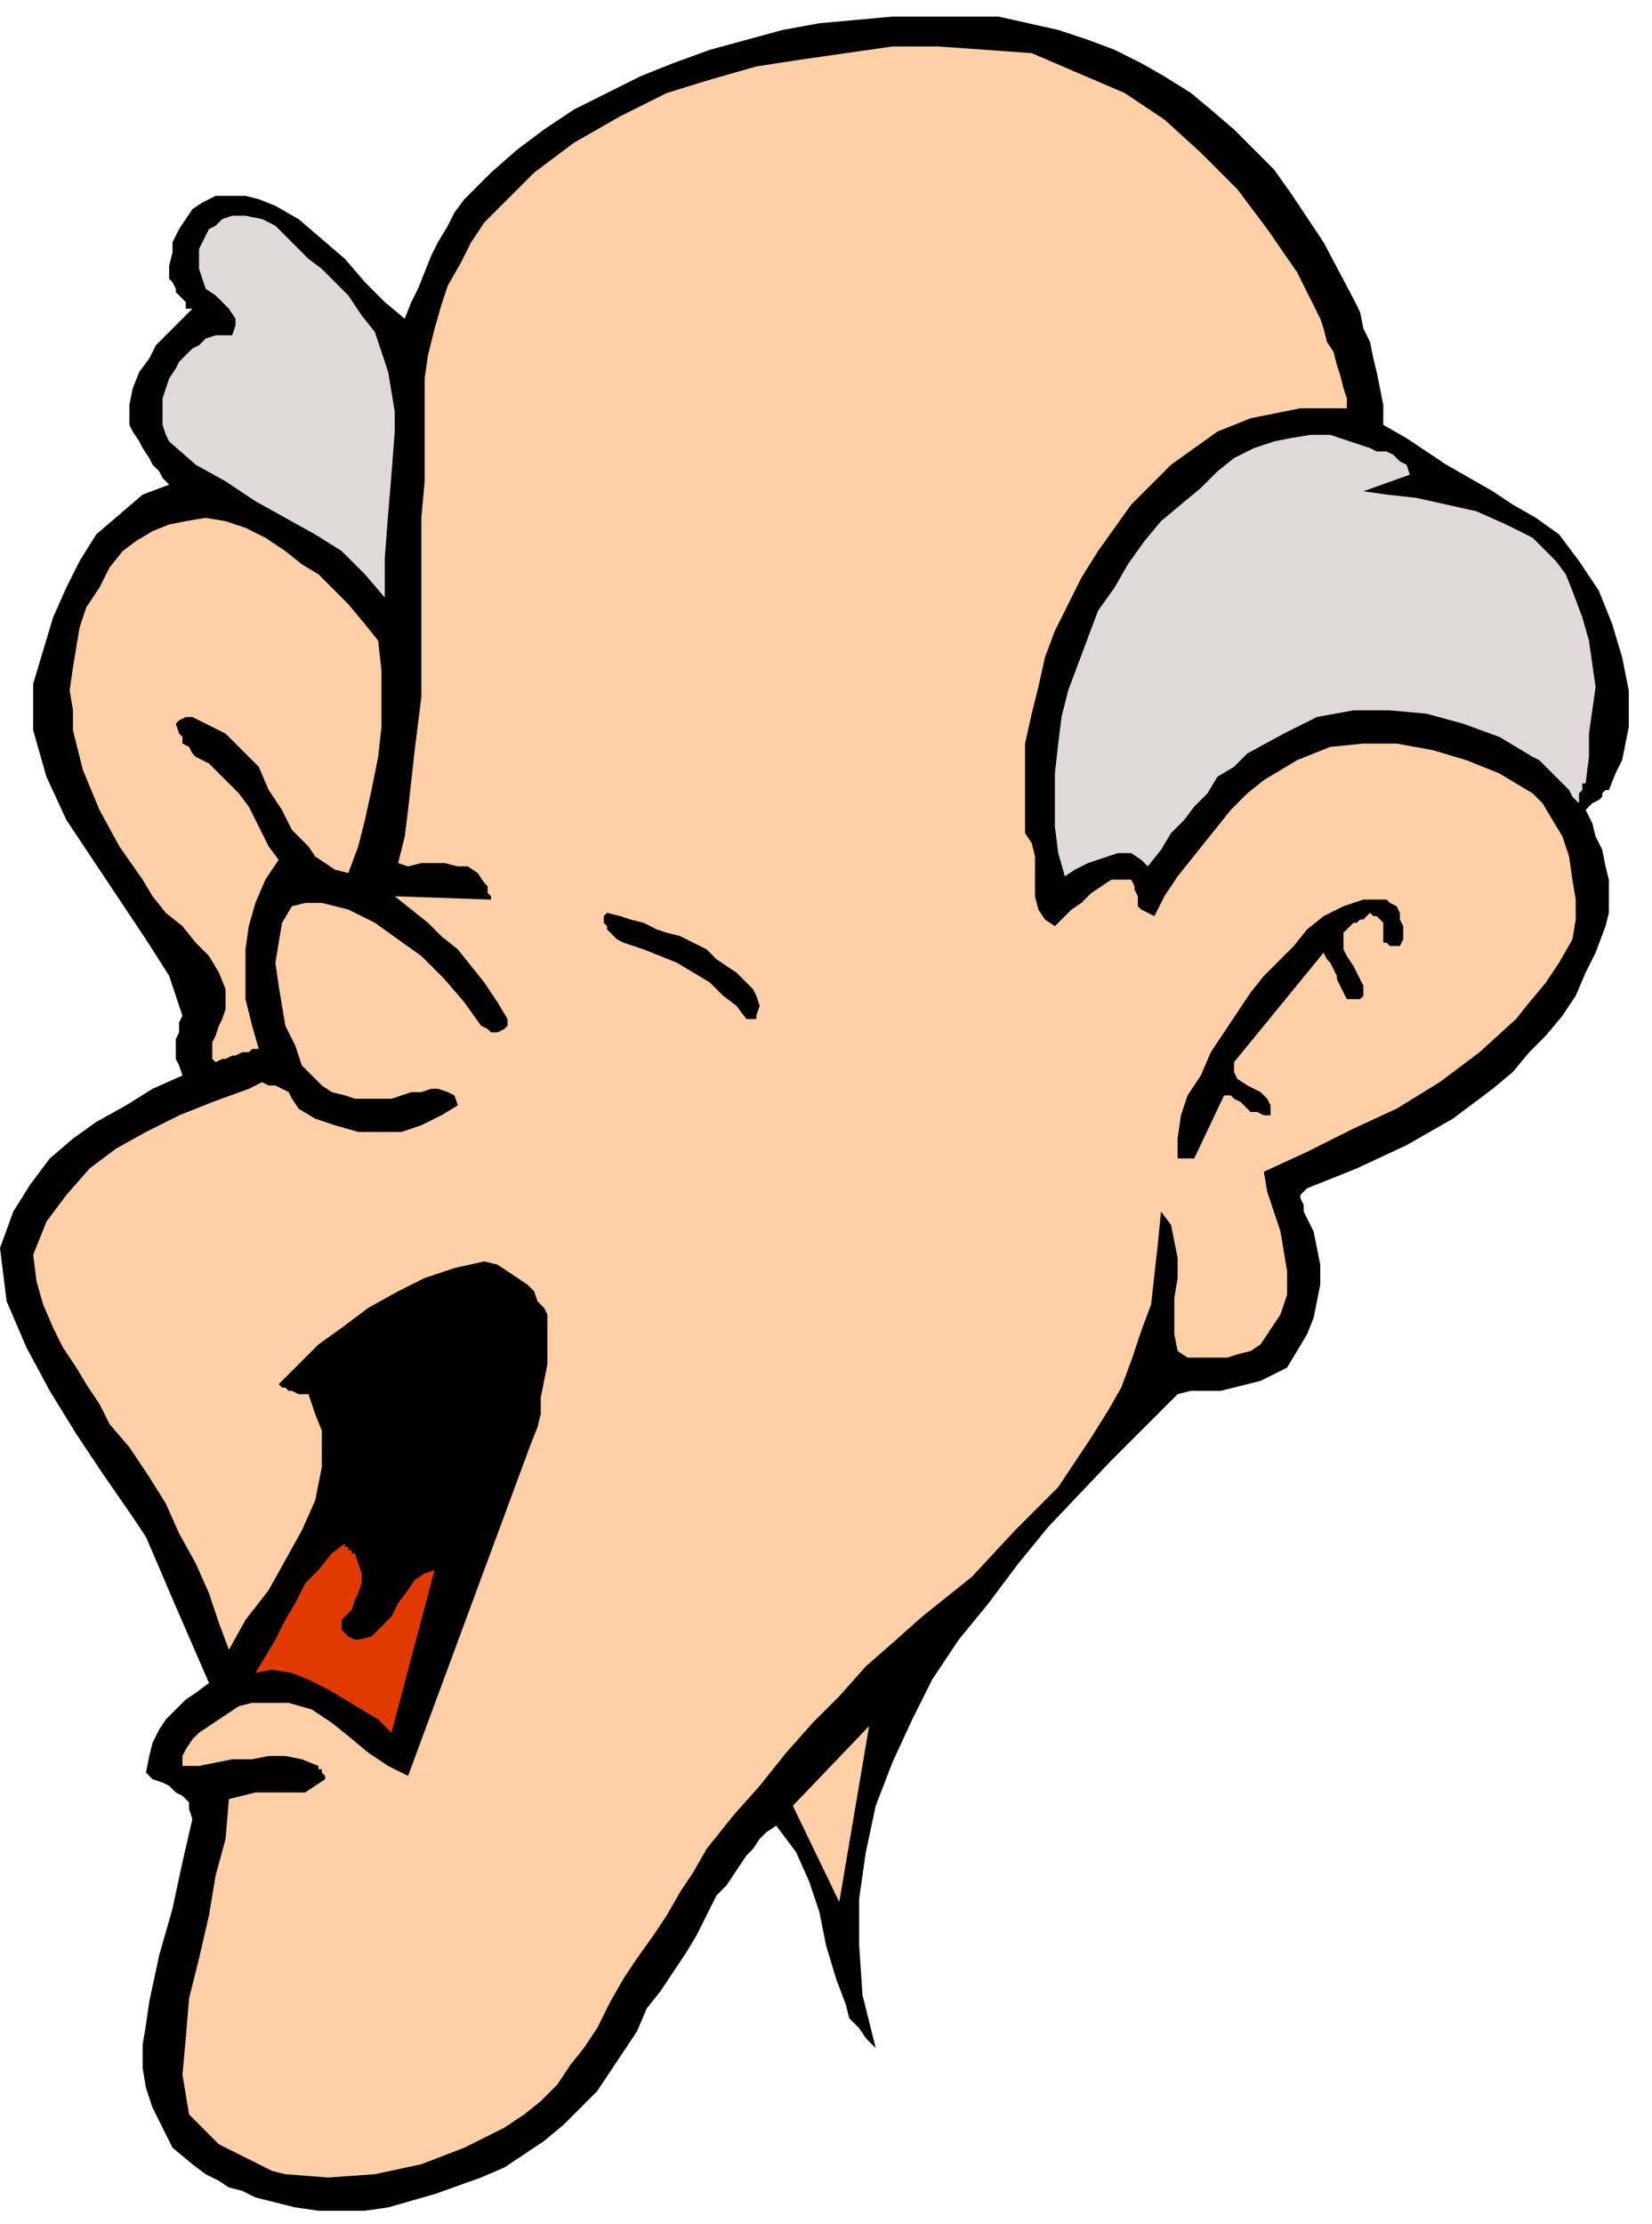 <svg xmlns="http://www.w3.org/2000/svg" width="1.658in" height="2.231in" fill-rule="evenodd" stroke-linecap="round" preserveAspectRatio="none" viewBox="0 0 498 670"><style>.brush1{fill:#000}.pen1{stroke:none}.brush2{fill:#e0d9d9}.brush3{fill:#ffcfa8}</style><path d="m478 244 1-1 1-1 2-1 1-1v-1l1-1h1l2-5 2-4 1-5 1-5v-11l-2-10-3-10-4-10-6-9-6-8-7-5-7-4-6-4-7-4-7-4-6-4-6-4-7-4v-6l-1-5-1-5-1-4-1-5-2-4-1-5-2-4-9-17-10-15-5-7-6-6-6-6-7-6-6-5-8-5-7-4-8-4-8-3-9-3-9-2-9-2h-32l-11 1-11 1-11 2-11 3-11 3-11 4-10 4-10 5-10 5-9 6-8 6-8 7-8 8-3 4-2 4-3 5-2 4-2 5-2 5-2 4-2 5-6-5-6-6-6-7-7-6-7-6-7-4-5-2-4-1h-9l-4 2-3 2-2 3-2 3-2 4v3l-1 4v4l1 1 1 2v1l1 1 1 1 1 1v2h2l-4 4-3 3-4 4-2 4-3 4-2 5-1 5v6l1 2 2 3 1 2 2 3 1 2 2 2 1 2 2 2-8 3-7 6-7 6-5 8-4 8-4 9-3 10-3 10v14l2 7 2 7 6 13 8 12 8 12 8 12 7 11 4 12-1 2v3l-1 2v6l1 2 1 3-9 4-8 5-9 5-7 5-7 6-6 8-5 8-4 11 1 8 1 8 3 7 3 7 7 13 8 13 8 12 9 13 4 6 3 7 3 7 3 7 10 23-4 3-3 2-3 3-3 3-2 3-2 4-1 4-1 5 2 2 3 1 2 1 2 2 2 1 2 2v2l1 3-3 13-3 14-4 14-3 14-1 7-1 6v7l1 6 2 6 3 6 3 6 6 5 4 3 4 2 3 2 4 1 4 2 4 1 4 1 4 1 7 1h14l7-1 14-4 14-5 7-3 6-4 6-4 6-5 5-5 5-5 4-6 4-6 4-6 3-7 4-5 4-6 4-6 3-5 3-6 3-6 3-3 2-3 2-3 2-3 2-2 2-3 2-2 3-2 6 8 4 9 3 9 2 10 3 10 3 8 1 4 3 3 2 3 3 3-4-16-1-15v-14l2-14 3-14 5-13 6-13 6-12 8-12 9-11 9-12 9-11 19-20 20-20 4-1h9l4-1 4-1 4-1 4-2 4-2 3-5 3-5 2-5 1-5 1-5v-6l-1-5-1-5-1-2-1-2-1-2v-2l-1-2v-1l1-1 1-1 15-6 15-7 14-8 12-9 6-5 5-6 5-5 5-6 4-6 3-7 3-6 3-8 1-4v-10l-1-4-1-5-2-4-1-4-2-4z" class="pen1 brush1"/><path d="m476 242-1-1-1-1-1-2-2-2-2-2-2-2-3-3-2-1-10-6-11-4-11-3-11-1h-11l-11 2-10 5-11 6-4 4-5 3-3 5-4 4-3 4-4 4-3 5-4 5-2-2-3-2h-4l-3 1-3 1-3 1-4 2-3 2-2-7-1-8v-16l1-9 1-8 2-8 3-8 3-8 3-8 5-7 4-7 5-7 5-6 6-5 6-5 5-5 5-4 6-3 6-2 5-1 6-1h6l6 2 3 1 3 1 2 1h3l2 1 2 2 2 1 1 3-14 5 7 1 9 1 9 2 9 2 9 4 8 4 4 4 3 3 3 4 2 5 3 8 2 7 1 7 1 7-1 7-1 7v7l-1 8h-1v2l-1 1v3z" class="pen1 brush2"/><path d="m86 655 13 1 14-1 14-3 13-5 6-3 6-3 6-4 5-4 5-5 4-6 4-5 4-6 4-8 4-7 4-6 5-7 4-6 4-7 4-6 4-7 8-10 8-9 8-10 8-9 8-8 8-9 8-7 9-8 15-12 13-14 13-13 10-15 5-8 4-7 3-8 3-9 3-8 1-9 1-9 1-10 3 4 1 5 1 5v6l-1 6v11l1 5 3 2h12l3-1 4-1 3-2 2-3 4-6 2-6v-7l-1-6-1-6-2-6-2-6-1-6 13-6 14-7 13-6 13-8 12-9 11-10 4-5 5-6 4-6 4-7 1-6v-6l-1-6-1-7-2-6-3-5-3-5-3-3-10-6-10-4-10-3-11-2h-10l-10 1-10 4-10 6-5 4-5 5-4 5-4 5-4 5-4 5-4 6-3 6-2-1-2-1-1-1v-3l-1-2v-1l-1-2h-6l-3 2-3 2-3 3-3 2-3 3-2 2-3-2-2-3-1-4v-12l-1-4-2-3v-27l2-9 2-8 2-9 3-8 4-8 4-8 5-8 5-7 5-7 6-6 6-6 7-5 7-5 5-2 5-2 5-1 5-1 5-1h14v-3l-1-3-1-4-1-3-1-4-2-3-1-4-1-3-7-14-9-13-9-12-11-11-11-10-12-8-14-6-14-6-14-1-14-1h-14l-14 2-14 2-13 2-14 4-13 4-14 7-14 8-12 9-10 10-5 5-4 6-3 6-4 7-2 6-2 7-2 8-1 7v31l-1 11v54l-1 8-1 8-1 9-1 9-1 8-2 8 3 1 4-1h7l4 1h3l3 2 2 3 1 1v2l1 1v1l-29-1 5 4 5 4 4 4 5 4 4 5 4 5 4 6 3 5v2l-1 1-2 1h-2l-1-1-2-1-5-7-6-7-7-7-7-5-7-5-8-4-4-1-4-1h-5l-4 1-3 5-1 6-1 6 1 7 1 6 1 6 3 6 2 6 3 3 3 3 3 2 4 1 3 1h11l3-1 3-1h3l3-1h2l3 1 2 1 1 3-5 3-6 3-6 2h-13l-7-2-6-2-5-3-2-3-1-2-2-1-2-1h-2l-2-1-2 1-2 1-11 4-10 4-10 5-9 5-8 6-7 8-3 4-3 4-2 5-2 5 1 8 2 7 3 7 3 6 4 6 3 5 4 6 3 6 6 7 6 9 5 8 4 9 5 9 4 9 3 9 3 8 5-9 7-9 5-9 5-9 4-9 2-10v-11l-2-5-2-6h-3l-2-1h-1l-1-1h-1l-1-1 6-6 6-6 7-5 8-6 9-5 8-4 9-3 9-2 4 1 3 2 3 2 3 2 2 2 1 3 2 2 1 2v15l-1 5-1 5v5l-1 4-2 5-37 100-6-3-6-4-6-5-5-4-6-4-7-2H76l-4 1-3 2-3 2-3 2-3 2-2 2-2 3-1 2v3h5l5-1 5-1h6l5-1h5l5 1 5 2v1h1v1l1 1v1l-3 2-3 2H77l-4 1-4 1-1 12-3 11-2 12-3 13-3 12-1 12-1 11 2 12 3 3 3 3 3 3 4 2 4 2 4 2 4 2 4 1z" class="pen1 brush3"/><path d="m253 573 9-53-23 24 14 29z" class="pen1 brush3"/><path d="m118 522 13-49-3 1-3 2-2 3-3 4-2 4-3 3-3 3-4 1h-1l-2-1-1-1-1-1v-3l1-1 2-2 1-3 1-2 1-3v-3l-1-3-1-3h-1v-1h-1v-1h-1v-1l-4 3-4 5-4 4-3 6-3 5-3 6-3 5-3 5 5-1 6 1 5 2 6 3 5 3 5 3 5 3 4 4z" class="pen1" style="fill:#e03a00"/><path d="M355 349h5l9-19h2l1 1 2 1 1 1 2 2h2l2 1h2v-3l-1-2-2-2-2-1-2-1-3-2-1-2v-3l27-33 1 2 1 1 1 2 1 2v1l1 2 1 2 1 2h4l1-1v-3l-1-2-1-2-1-2-2-3-1-2v-5l1-1 1-1 1-1h1l1-1h1l1-1 1-1 1 1h1l1 1 1 1v6h1l1 1h3l1-2v-4l-1-2v-2l-1-2-2-1-1-1h-7l-6 2-6 3-5 4-4 5-5 5-4 4-4 5-4 6-4 6-4 6-3 7-4 6-2 6-1 7v6z" class="pen1 brush1"/><path d="m65 320 2-1h1l2-1h1l2-1h2l1-1h2l-2-7-2-8v-15l1-7 2-7 3-7 4-6-3-4-2-4-2-4-2-4-3-4-3-3-3-3-3-3-2-1-2-1-1-1-1-2-2-1v-2l-1-1-1-3 1-1 2-1h2l2 1 2 1 2 1 2 1 2 1 5 5 5 5 3 7 4 6 3 6 5 5 2 3 3 2 3 2 4 1 3-8 2-8 2-9 2-10 1-9v-17l-1-9-4-5-5-6-4-4-5-5-5-3-5-4-6-4-6-3-6-2-6-1-6 1-5 1-5 2-5 3-4 3-4 5-3 6-4 6-2 6-1 6-1 6-1 7 1 6v6l3 12 5 12 6 11 7 10 3 5 4 5 5 4 4 5 4 4 3 5 2 5v6l-1 3-1 2-1 3-1 2v5l1 1z" class="pen1 brush3"/><path d="M225 307h3v-1l1-3-1-3-1-2-3-3-2-2-3-2-3-2-3-3-4-2-4-2-4-1-3-1-4-2-4-1-3-1-4-1-1 1v2l1 1v1l1 1 1 1 1 1 2 1 6 2 5 2 5 2 5 3 5 3 4 4 4 3 3 4z" class="pen1 brush1"/><path d="M116 180v-12l1-13 1-12 1-13v-6l-1-6-1-6-2-6-2-6-4-5-4-6-5-5-3-3-4-3-3-3-4-4-3-3-4-2-5-1h-4l-3 1-2 2-2 1-1 2-1 2-1 2v6l1 3 1 3 3 2 2 2 2 2 2 3v2l-1 3h-5l-3 1-2 2-2 1-2 2-2 2-1 2-2 3-1 3-1 3v8l1 3 1 2 8 7 9 5 9 6 9 5 9 5 8 5 7 7 6 7z" class="pen1 brush2"/></svg>
